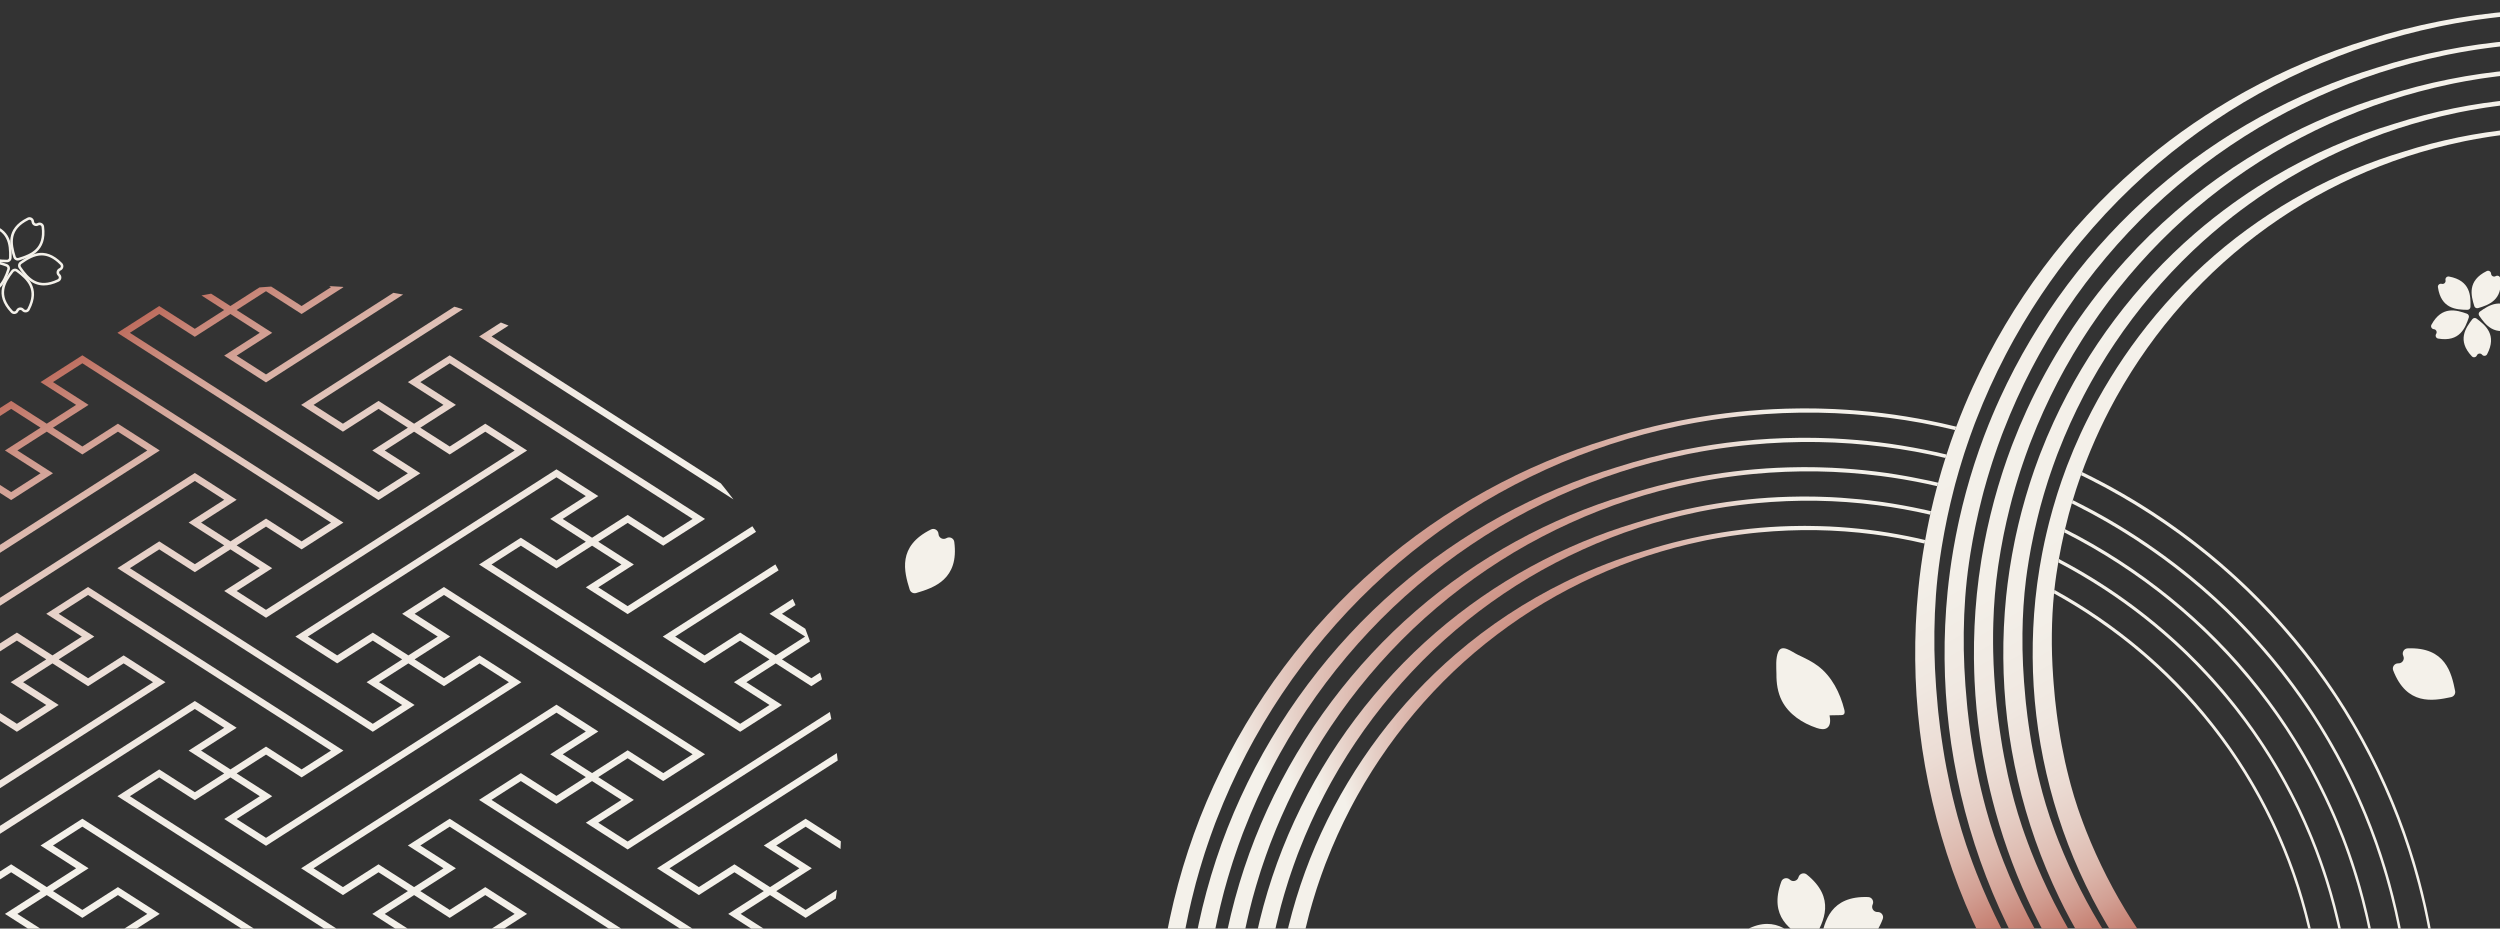 <?xml version="1.0" encoding="UTF-8"?>
<svg id="_レイヤー_2" data-name="レイヤー 2" xmlns="http://www.w3.org/2000/svg" xmlns:xlink="http://www.w3.org/1999/xlink" viewBox="0 0 430 159.714">
  <rect x="0" y="0" width="430" height="159.714" fill="#333333" stroke="none"/>
  <defs>
    <style>
      .cls-1 {
        fill: none;
      }

      .cls-2 {
        fill: #f4f1ea;
      }

      .cls-3 {
        fill: url(#_名称未設定グラデーション_209-2);
      }

      .cls-4 {
        fill: url(#_名称未設定グラデーション_191-5);
      }

      .cls-5 {
        fill: url(#_名称未設定グラデーション_191-4);
      }

      .cls-6 {
        fill: url(#_名称未設定グラデーション_191-2);
      }

      .cls-7 {
        fill: url(#_名称未設定グラデーション_191-3);
      }

      .cls-8 {
        fill: url(#_名称未設定グラデーション_186-3);
      }

      .cls-9 {
        fill: url(#_名称未設定グラデーション_186-4);
      }

      .cls-10 {
        fill: url(#_名称未設定グラデーション_186-5);
      }

      .cls-11 {
        fill: url(#_名称未設定グラデーション_186-2);
      }

      .cls-12 {
        fill: url(#_名称未設定グラデーション_209);
      }

      .cls-13 {
        fill: url(#_名称未設定グラデーション_191);
      }

      .cls-14 {
        fill: url(#_名称未設定グラデーション_186);
      }

      .cls-15 {
        clip-path: url(#clippath);
      }
    </style>
    <clipPath id="clippath">
      <rect class="cls-1" y="0" width="430" height="159.714" transform="translate(430 159.714) rotate(180)"/>
    </clipPath>
    <radialGradient id="_名称未設定グラデーション_191" data-name="名称未設定グラデーション 191" cx="1308.599" cy="495.152" fx="1308.599" fy="495.152" r="46.332" gradientTransform="translate(1584.711 621.189) rotate(-180)" gradientUnits="userSpaceOnUse">
      <stop offset="0" stop-color="#be6d5e"/>
      <stop offset=".164" stop-color="#bf7062"/>
      <stop offset=".334" stop-color="#c47c6e"/>
      <stop offset=".507" stop-color="#cc9083"/>
      <stop offset=".681" stop-color="#d7aba0"/>
      <stop offset=".856" stop-color="#e5cec5"/>
      <stop offset="1" stop-color="#f4f1ea"/>
    </radialGradient>
    <radialGradient id="_名称未設定グラデーション_191-2" data-name="名称未設定グラデーション 191" cx="1310.681" cy="497.678" fx="1310.681" fy="497.678" r="49.133" xlink:href="#_名称未設定グラデーション_191"/>
    <radialGradient id="_名称未設定グラデーション_191-3" data-name="名称未設定グラデーション 191" cx="1312.645" cy="500.204" fx="1312.645" fy="500.204" r="51.999" xlink:href="#_名称未設定グラデーション_191"/>
    <radialGradient id="_名称未設定グラデーション_191-4" data-name="名称未設定グラデーション 191" cx="1314.492" cy="502.73" fx="1314.492" fy="502.73" r="54.929" xlink:href="#_名称未設定グラデーション_191"/>
    <radialGradient id="_名称未設定グラデーション_191-5" data-name="名称未設定グラデーション 191" cx="1316.223" cy="505.256" fx="1316.223" fy="505.256" r="57.922" xlink:href="#_名称未設定グラデーション_191"/>
    <linearGradient id="_名称未設定グラデーション_186" data-name="名称未設定グラデーション 186" x1="1212.474" y1="574.086" x2="1163.717" y2="489.637" gradientTransform="translate(1584.711 621.189) rotate(-180)" gradientUnits="userSpaceOnUse">
      <stop offset="0" stop-color="#f4f1ea"/>
      <stop offset=".42" stop-color="#f3efe8"/>
      <stop offset=".572" stop-color="#f0e8e1"/>
      <stop offset=".68" stop-color="#ecddd5"/>
      <stop offset=".767" stop-color="#e5cdc4"/>
      <stop offset=".842" stop-color="#ddb9ae"/>
      <stop offset=".908" stop-color="#d29f93"/>
      <stop offset=".966" stop-color="#c68173"/>
      <stop offset="1" stop-color="#be6d5e"/>
    </linearGradient>
    <linearGradient id="_名称未設定グラデーション_186-2" data-name="名称未設定グラデーション 186" x1="1216.087" y1="577.829" x2="1166.329" y2="491.646" xlink:href="#_名称未設定グラデーション_186"/>
    <linearGradient id="_名称未設定グラデーション_186-3" data-name="名称未設定グラデーション 186" x1="1219.695" y1="581.58" x2="1168.903" y2="493.606" xlink:href="#_名称未設定グラデーション_186"/>
    <linearGradient id="_名称未設定グラデーション_186-4" data-name="名称未設定グラデーション 186" x1="1223.273" y1="585.347" x2="1171.418" y2="495.531" xlink:href="#_名称未設定グラデーション_186"/>
    <linearGradient id="_名称未設定グラデーション_186-5" data-name="名称未設定グラデーション 186" x1="1226.82" y1="589.129" x2="1173.88" y2="497.435" xlink:href="#_名称未設定グラデーション_186"/>
    <linearGradient id="_名称未設定グラデーション_209" data-name="名称未設定グラデーション 209" x1="1487.429" y1="445.255" x2="1558.293" y2="567.993" gradientTransform="translate(1584.711 621.189) rotate(-180)" gradientUnits="userSpaceOnUse">
      <stop offset="0" stop-color="#f4f1ea"/>
      <stop offset=".42" stop-color="#f3efe8"/>
      <stop offset=".572" stop-color="#f0e8e1"/>
      <stop offset=".68" stop-color="#ecddd5"/>
      <stop offset=".767" stop-color="#e5cdc4"/>
      <stop offset=".842" stop-color="#ddb9ae"/>
      <stop offset=".908" stop-color="#d29f93"/>
      <stop offset=".966" stop-color="#c68173"/>
      <stop offset="1" stop-color="#be6d5e"/>
    </linearGradient>
    <linearGradient id="_名称未設定グラデーション_209-2" data-name="名称未設定グラデーション 209" x1="1458.558" y1="550.501" x2="1511.355" y2="550.501" xlink:href="#_名称未設定グラデーション_209"/>
  </defs>
  <g id="_レイヤー_1-2" data-name="レイヤー 1">
    <g class="cls-15">
      <g>
        <path class="cls-2" d="M359.026,105.513c5.485,3.574,10.557,7.702,15.078,12.333,2.263,2.313,4.394,4.744,6.385,7.28,1.989,2.537,3.844,5.174,5.531,7.912,1.691,2.735,3.233,5.558,4.617,8.454,1.384,2.896,2.615,5.862,3.667,8.889,1.056,3.026,1.949,6.105,2.675,9.221l.139.584.124.587.181.849h.435c-.976-4.75-2.334-9.423-4.071-13.95-3.232-8.428-7.748-16.354-13.355-23.413-7.353-9.292-16.661-17.074-27.081-22.796-.022.204-.041.408-.061.612,1.954,1.076,3.868,2.222,5.735,3.438Z"/>
        <path class="cls-2" d="M361.77,101.271c4.839,3.151,9.376,6.717,13.528,10.661.237.225.474.451.709.679.574.557,1.14,1.12,1.698,1.692,2.393,2.445,4.648,5.017,6.754,7.699,2.104,2.683,4.065,5.472,5.851,8.367,1.789,2.892,3.419,5.877,4.883,8.938,1.463,3.061,2.765,6.197,3.877,9.396,1.116,3.198,2.06,6.452,2.828,9.745l.147.617.132.62.264,1.24c.052.232.097.465.14.698h.432c-1.043-5.375-2.55-10.662-4.513-15.774-3.417-8.905-8.192-17.284-14.122-24.747-2.47-3.118-5.148-6.071-8.001-8.846-.233-.226-.466-.452-.701-.676-6.414-6.111-13.698-11.322-21.552-15.434-.035.195-.068.39-.101.586,2.656,1.393,5.242,2.909,7.749,4.541Z"/>
        <path class="cls-2" d="M364.513,97.029c6.098,3.969,11.749,8.568,16.792,13.73,2.524,2.578,4.902,5.289,7.122,8.117,2.219,2.829,4.287,5.771,6.17,8.822,1.887,3.049,3.606,6.196,5.149,9.422.526,1.101,1.031,2.211,1.516,3.33.119.275.237.55.353.826.801,1.893,1.543,3.809,2.218,5.748,1.177,3.37,2.172,6.799,2.981,10.269l.155.65.139.653.278,1.307c.098.434.17.874.255,1.311l.077.409h.433c-1.104-6-2.754-11.901-4.942-17.598-.341-.887-.698-1.768-1.064-2.645-.183-.438-.368-.875-.557-1.31-3.436-7.911-7.902-15.374-13.269-22.126-8.912-11.241-20.331-20.461-33.134-26.932-.045.189-.09.377-.133.566,3.256,1.647,6.415,3.469,9.461,5.45Z"/>
        <path class="cls-2" d="M356.354,86.583c.318.154.636.308.949.473,3.428,1.732,6.751,3.648,9.954,5.731,6.404,4.167,12.345,9.001,17.649,14.428,2.654,2.71,5.156,5.562,7.491,8.536,2.334,2.975,4.509,6.069,6.49,9.277,1.984,3.206,3.792,6.514,5.415,9.906,1.622,3.392,3.064,6.866,4.297,10.41,1.237,3.542,2.284,7.146,3.135,10.793l.162.683.147.687.292,1.373c.102.457.179.918.269,1.378l.256,1.364h.427c-1.158-6.626-2.953-13.141-5.366-19.421-3.786-9.859-9.08-19.143-15.657-27.414-6.571-8.276-14.427-15.525-23.169-21.443-4.015-2.723-8.221-5.169-12.576-7.315-.054.174-.108.348-.156.523l-.008.03Z"/>
        <g>
          <path class="cls-13" d="M329.753,92.566c-2.204-.48-4.425-.885-6.658-1.212-2.235-.316-4.482-.545-6.734-.701l-1.691-.1-1.693-.06c-.564-.027-1.129-.022-1.694-.031l-.847-.01c-.282-.003-.565.006-.847.008-9.036.081-18.068,1.527-26.689,4.27-4.388,1.309-8.704,2.971-12.889,4.971-.285.136-.569.275-.852.414-6.714,3.297-13.08,7.467-18.855,12.452-4.799,4.145-9.193,8.838-13.073,13.993-3.883,5.158-7.249,10.759-9.982,16.689-2.701,5.839-4.76,12.013-6.156,18.372h3.034c.286-1.332.599-2.657.943-3.971l.156-.608.172-.603.341-1.206c.111-.403.245-.799.365-1.198l.371-1.195.4-1.185c.135-.394.259-.792.407-1.181l.428-1.173.214-.586.229-.58c1.204-3.101,2.575-6.127,4.106-9.064.184-.371.385-.733.584-1.096l.593-1.09c.403-.722.826-1.434,1.236-2.152.434-.704.86-1.413,1.298-2.113l.674-1.041c.226-.345.442-.698.68-1.036,3.684-5.486,7.936-10.532,12.673-15.044,4.744-4.504,9.978-8.461,15.575-11.812,2.803-1.669,5.699-3.179,8.669-4.532,2.971-1.349,6.012-2.55,9.12-3.561,3.106-1.013,6.269-1.86,9.472-2.533l.6-.129.603-.114,1.206-.23c.402-.079.807-.136,1.211-.206l1.212-.199,1.217-.171c.406-.056.811-.12,1.218-.162.815-.09,1.627-.202,2.445-.267,3.265-.312,6.551-.446,9.839-.4,3.288.055,6.577.296,9.849.716,2.95.375,5.883.908,8.788,1.592.035-.202.072-.405.108-.607-.458-.11-.917-.219-1.378-.321Z"/>
          <path class="cls-6" d="M330.813,87.627c-2.33-.507-4.677-.934-7.038-1.278-.031-.004-.062-.008-.093-.012-.216-.03-.432-.056-.648-.085-2.117-.282-4.244-.494-6.375-.641l-1.786-.105-1.789-.063c-.596-.028-1.193-.023-1.789-.032l-.895-.01c-.298-.003-.597.006-.895.009-9.546.089-19.082,1.621-28.185,4.522-12.41,3.721-24.27,10.12-34.403,18.888-5.064,4.383-9.697,9.345-13.783,14.787-4.088,5.442-7.632,11.353-10.511,17.616-2.888,6.26-5.081,12.885-6.549,19.707-.049.23-.096.462-.144.692h3.036c.356-1.758.761-3.504,1.213-5.233l.166-.643.181-.638.361-1.276c.117-.426.258-.845.386-1.267l.392-1.264.422-1.253c.142-.417.275-.837.431-1.249l.452-1.241.227-.62.242-.614c1.272-3.279,2.722-6.478,4.339-9.582.195-.392.407-.774.617-1.158l.627-1.152c.426-.763.872-1.515,1.306-2.273.457-.744.908-1.492,1.37-2.232l.711-1.099c.239-.365.467-.737.718-1.093,3.888-5.792,8.383-11.127,13.392-15.898,5.016-4.763,10.552-8.948,16.471-12.49,2.963-1.765,6.025-3.361,9.164-4.791,3.14-1.426,6.355-2.694,9.638-3.763,3.282-1.071,6.625-1.965,10.009-2.676l.634-.136.637-.121,1.274-.243c.425-.083.853-.144,1.279-.218l1.281-.21.788-.111.498-.07c.26-.036.52-.073.78-.108.169-.023.338-.045.507-.063.861-.096,1.719-.213,2.583-.282,3.45-.33,6.922-.472,10.398-.423,3.475.057,6.952.312,10.411.756,3.062.389,6.109.939,9.126,1.643.044-.2.087-.4.132-.6-.438-.104-.877-.208-1.316-.306Z"/>
          <path class="cls-7" d="M331.874,82.687c-1.02-.222-2.045-.426-3.071-.618-.349-.065-.698-.13-1.047-.192-1.097-.194-2.196-.375-3.299-.535-2.489-.351-4.991-.604-7.499-.776l-1.882-.11-1.884-.066c-.628-.029-1.257-.024-1.885-.033l-.943-.01c-.314-.002-.628.007-.943.01-10.056.098-20.096,1.716-29.68,4.775-6.533,1.969-12.918,4.64-19.005,7.976-6.086,3.337-11.876,7.34-17.206,11.962-10.659,9.242-19.479,20.932-25.534,34.123-3.034,6.592-5.337,13.569-6.877,20.751-.119.557-.232,1.116-.342,1.676h3.042c.42-2.185.909-4.352,1.47-6.495l.175-.677.19-.673.38-1.345c.124-.449.272-.891.406-1.336l.414-1.333.445-1.322c.15-.44.29-.883.454-1.317l.476-1.308.239-.653.254-.647c.517-1.334,1.063-2.654,1.635-3.962.36-.823.731-1.641,1.113-2.454.584-1.242,1.192-2.47,1.824-3.685.206-.413.429-.816.65-1.22l.661-1.214c.449-.804.918-1.596,1.375-2.394.481-.784.955-1.572,1.443-2.351l.748-1.157c.252-.384.493-.775.756-1.151,4.092-6.098,8.83-11.722,14.111-16.752,5.289-5.022,11.126-9.436,17.366-13.169,3.124-1.86,6.351-3.543,9.659-5.05,3.31-1.503,6.697-2.839,10.157-3.965,3.458-1.129,6.98-2.071,10.545-2.82l.668-.143.671-.128,1.343-.256c.447-.087.899-.152,1.348-.23l1.35-.221,1.355-.191c.452-.063.903-.132,1.356-.18.907-.101,1.811-.224,2.722-.297,3.635-.347,7.294-.497,10.957-.445,3.662.06,7.327.328,10.974.795,1.281.163,2.56.354,3.836.569.735.124,1.469.258,2.201.4,1.22.236,2.437.494,3.649.778.053-.199.108-.397.162-.595-.493-.118-.987-.233-1.482-.342Z"/>
          <path class="cls-5" d="M332.934,77.748c-2.582-.561-5.183-1.032-7.797-1.411-2.616-.368-5.246-.634-7.881-.813l-1.978-.114-1.98-.069c-.66-.029-1.32-.025-1.981-.034l-.991-.01c-.33-.002-.66.007-.99.01-6.587.066-13.167.754-19.627,2.042-.183.037-.366.074-.549.112-3.714.761-7.388,1.72-11,2.874-6.859,2.077-13.563,4.89-19.955,8.402-6.39,3.513-12.469,7.726-18.063,12.587-5.593,4.861-10.705,10.36-15.204,16.374-4.498,6.011-8.398,12.541-11.569,19.469-3.179,6.924-5.594,14.253-7.205,21.795-.188.884-.365,1.771-.531,2.66h3.047c.477-2.612,1.049-5.2,1.717-7.757l.184-.712.2-.708.399-1.415c.131-.472.285-.937.427-1.405l.435-1.401.467-1.39c.158-.462.305-.928.477-1.385l.501-1.376.252-.687.267-.681c1.409-3.636,3.015-7.182,4.805-10.619.217-.433.451-.857.683-1.283l.694-1.275c.472-.845.964-1.678,1.445-2.516.504-.824,1.003-1.651,1.515-2.47l.786-1.215c.264-.403.518-.814.794-1.209,4.297-6.404,9.277-12.318,14.831-17.605,5.561-5.281,11.7-9.923,18.261-13.847,3.284-1.956,6.677-3.725,10.155-5.309,3.479-1.58,7.04-2.983,10.675-4.167,3.634-1.186,7.335-2.176,11.082-2.963l.702-.15.705-.134,1.411-.268c.47-.091.944-.16,1.416-.242l1.418-.232,1.423-.201c.475-.066.949-.138,1.425-.189.953-.107,1.904-.235,2.86-.313,3.82-.365,7.666-.523,11.515-.468,3.85.063,7.702.344,11.536.835,3.514.446,7.009,1.084,10.47,1.904.062-.197.126-.393.19-.589-.622-.15-1.246-.295-1.87-.433Z"/>
          <path class="cls-4" d="M205.505,152.603l.193-.747.209-.743.419-1.484c.138-.495.299-.983.447-1.474l.457-1.47.489-1.458c.165-.485.321-.973.501-1.453l.525-1.443.264-.72.28-.714c1.477-3.814,3.161-7.533,5.038-11.138.228-.454.473-.899.716-1.345l.728-1.337c.494-.886,1.01-1.759,1.514-2.637.528-.864,1.051-1.731,1.588-2.588l.823-1.274c.277-.423.543-.852.832-1.267,4.501-6.71,9.724-12.913,15.55-18.459,5.833-5.54,12.274-10.41,19.156-14.526,3.445-2.052,7.003-3.907,10.65-5.568,3.648-1.656,7.382-3.127,11.194-4.369,3.811-1.244,7.69-2.282,11.618-3.107l.736-.157.739-.141,1.479-.281c.493-.095.99-.169,1.485-.253.496-.081.99-.166,1.487-.243l1.492-.211c.498-.069.995-.145,1.494-.198.999-.113,1.996-.245,2.999-.328,4.005-.383,8.037-.548,12.074-.491,4.037.066,8.078.359,12.099.875,3.854.489,7.689,1.199,11.483,2.116.071-.193.141-.387.214-.58-.825-.203-1.653-.398-2.483-.582-2.708-.588-5.435-1.082-8.177-1.478-2.743-.386-5.501-.664-8.264-.85l-2.074-.119-2.076-.072c-.692-.03-1.384-.026-2.076-.035l-1.038-.009c-.346-.002-.692.007-1.038.011-11.075.115-22.124,1.904-32.672,5.281-7.186,2.184-14.209,5.139-20.904,8.828-6.694,3.689-13.062,8.112-18.921,13.212-5.857,5.1-11.21,10.867-15.915,17.168-4.703,6.295-8.781,13.135-12.098,20.396-3.325,7.256-5.851,14.937-7.533,22.838-.257,1.209-.492,2.425-.709,3.644h3.046c.53-3.04,1.183-6.049,1.959-9.019Z"/>
        </g>
        <path class="cls-2" d="M358.21,81.869c.454.219.909.435,1.354.669,3.595,1.816,7.079,3.824,10.436,6.007,6.71,4.365,12.941,9.434,18.506,15.127,2.785,2.843,5.41,5.834,7.86,8.955,2.449,3.121,4.73,6.367,6.809,9.732,2.082,3.363,3.978,6.833,5.681,10.391,1.702,3.558,3.214,7.201,4.508,10.916,1.298,3.714,2.396,7.493,3.288,11.317l.17.716.154.72.307,1.44c.107.479.188.963.282,1.445l.272,1.446c.048.291.096.582.144.873h.432c-1.208-7.251-3.141-14.381-5.78-21.245-3.97-10.336-9.524-20.073-16.425-28.747-6.894-8.679-15.137-16.282-24.296-22.479-4.391-2.978-9.004-5.64-13.786-7.959l-.197.54.282.136Z"/>
        <g>
          <path class="cls-14" d="M353.903,84.786c-.059.184-.116.369-.173.554-.449,1.441-.864,2.895-1.242,4.361-.048.187-.094.374-.141.562-.247.985-.481,1.975-.696,2.97-.108.503-.211,1.008-.311,1.514-.038.193-.076.386-.113.58-.293,1.53-.547,3.071-.761,4.619-.027.198-.056.396-.082.594-.11.836-.209,1.674-.296,2.515-.335,3.31-.491,6.648-.466,9.995.083,13.387,3.19,26.906,9.122,39.191,1.474,3.075,3.143,6.063,4.965,8.959.089.142.181.282.271.424h4.932l-.728-1.055c-.134-.196-.273-.388-.403-.587l-.39-.596-.78-1.192-.752-1.211c-.125-.202-.254-.402-.375-.607l-.361-.615-.724-1.231-.695-1.248c-.092-.167-.186-.332-.277-.499-.023-.042-.047-.084-.069-.126l-.332-.633-.665-1.267-.146-.294-.49-.989c-.105-.214-.215-.426-.317-.642l-.303-.65c-.201-.433-.408-.864-.606-1.3l-.072-.164-.42-.958-.084-.192c-.095-.22-.196-.437-.286-.658l-.272-.664c-.177-.436-.361-.868-.534-1.306-.003-.008-.007-.016-.01-.024l-.303-.79-.212-.553c-.169-.426-.32-.858-.471-1.289l-.453-1.295-.417-1.307-.208-.654-.191-.66c-.058-.201-.116-.402-.174-.603-.064-.223-.128-.446-.192-.669-.005-.017-.01-.034-.015-.051-.116-.445-.232-.89-.348-1.336-.242-.89-.432-1.796-.647-2.701-.387-1.82-.755-3.664-1.039-5.557-.162-.943-.273-1.902-.412-2.866-.062-.483-.112-.971-.17-1.459-.029-.245-.058-.49-.087-.736-.023-.246-.047-.494-.071-.741-.067-.692-.125-1.375-.18-2.055-.033-.41-.063-.817-.091-1.223-.171-2.492-.253-4.917-.222-7.312.027-2.344.145-4.66.374-6.981.02-.204.039-.408.061-.612.094-.872.203-1.744.332-2.619.104-.707.217-1.411.337-2.114.033-.195.067-.391.101-.586.272-1.532.582-3.055.93-4.566.044-.189.089-.378.133-.566.162-.683.33-1.364.508-2.042l.156-.608.171-.603.333-1.177.008-.03c.048-.176.102-.349.156-.523.07-.225.141-.45.209-.675l.371-1.195.4-1.185c.135-.394.259-.792.407-1.181l.022-.061.197-.54.209-.572.214-.586.229-.58c.109-.282.222-.562.334-.843.161-.403.325-.805.492-1.206.995-2.388,2.088-4.729,3.28-7.015.184-.371.386-.733.584-1.096l.593-1.09c.403-.722.826-1.434,1.236-2.151.433-.704.86-1.413,1.298-2.113l.674-1.041c.227-.345.442-.698.68-1.036,3.684-5.486,7.936-10.532,12.673-15.044,4.744-4.504,9.978-8.461,15.575-11.812,2.803-1.669,5.699-3.179,8.669-4.532,2.971-1.349,6.012-2.55,9.12-3.561,3.106-1.013,6.269-1.859,9.472-2.533l.6-.129.603-.114,1.206-.23c.402-.079.807-.136,1.211-.206l.624-.103.588-.097,1.217-.171c.406-.056.811-.12,1.218-.162.235-.026.469-.054.703-.082.304-.036.608-.072.913-.105v-.787c-6.383.616-12.704,1.906-18.818,3.851-11.757,3.506-22.992,9.549-32.596,17.837-4.799,4.144-9.193,8.838-13.073,13.993-3.44,4.57-6.473,9.488-9.021,14.674-.144.292-.286.585-.427.879-.181.378-.359.757-.534,1.137-.823,1.78-1.586,3.591-2.29,5.429-.069.18-.137.36-.204.54-.526,1.401-1.018,2.817-1.474,4.247Z"/>
          <path class="cls-11" d="M349.243,82.783c-.06.185-.121.37-.18.555-.453,1.425-.871,2.864-1.258,4.312-.05.188-.101.376-.15.565-.348,1.336-.669,2.681-.96,4.033-.027.125-.052.252-.078.377-.041.193-.081.386-.12.579-.305,1.495-.576,2.999-.81,4.511-.031.197-.06.394-.09.591-.213,1.43-.395,2.866-.543,4.308-.351,3.493-.513,7.014-.484,10.544.099,14.12,3.382,28.367,9.644,41.321,1.168,2.433,2.452,4.815,3.832,7.143h4.771l-.489-.749-.795-1.281c-.132-.214-.268-.426-.396-.642l-.382-.65-.764-1.302-.734-1.32c-.122-.22-.247-.439-.366-.661l-.352-.669-.703-1.34-.672-1.356c-.111-.227-.227-.451-.335-.679l-.32-.687c-.212-.458-.43-.914-.639-1.374l-.609-1.389c-.1-.232-.207-.462-.302-.696l-.288-.702c-.19-.469-.388-.935-.574-1.406l-.544-1.419c-.178-.45-.338-.906-.497-1.363l-.478-1.369-.441-1.382-.22-.691-.202-.698c-.134-.465-.268-.931-.402-1.398-.122-.47-.245-.94-.368-1.411-.256-.94-.457-1.897-.685-2.853-.41-1.922-.8-3.871-1.1-5.87-.17-.996-.29-2.009-.436-3.028-.065-.511-.119-1.025-.181-1.542-.03-.258-.061-.518-.091-.777-.025-.26-.05-.522-.075-.783-.375-3.876-.564-7.565-.515-11.191.039-3.134.226-6.223.616-9.332.025-.198.052-.395.079-.593.039-.289.076-.579.119-.869.182-1.247.39-2.489.621-3.725.036-.195.074-.389.111-.584.289-1.5.614-2.991.973-4.47.046-.188.091-.376.138-.564.091-.367.184-.733.279-1.098l.166-.643.181-.638.36-1.276c.066-.238.139-.474.212-.71.058-.184.116-.369.172-.553,0-.001,0-.003.001-.004l.392-1.264.422-1.253c.143-.417.275-.837.431-1.249l.177-.486.199-.545.076-.209.227-.62.242-.614c1.272-3.279,2.722-6.478,4.339-9.582.195-.392.407-.774.617-1.158l.627-1.152c.426-.763.872-1.515,1.306-2.273.457-.744.908-1.492,1.37-2.232l.711-1.099c.239-.365.467-.737.718-1.093,3.888-5.792,8.383-11.127,13.392-15.898,2.195-2.084,4.489-4.057,6.871-5.914.931-.726,1.877-1.433,2.835-2.124,2.191-1.58,4.448-3.066,6.765-4.452,2.963-1.765,6.025-3.361,9.164-4.791,3.14-1.426,6.355-2.694,9.638-3.763,3.282-1.071,6.625-1.965,10.009-2.676l.634-.136.637-.121,1.274-.243c.424-.083.853-.144,1.279-.218l1.281-.21,1.286-.181c.429-.059.857-.126,1.287-.171.746-.083,1.492-.18,2.24-.25v-.783c-6.92.633-13.774,2.015-20.399,4.126-7.184,2.154-14.183,5.207-20.77,9.096-.913.539-1.819,1.093-2.716,1.665-1.175.748-2.334,1.525-3.478,2.328-.32.224-.638.451-.955.679-2.227,1.605-4.393,3.311-6.484,5.12-5.064,4.383-9.697,9.345-13.783,14.787-4.088,5.442-7.632,11.353-10.511,17.616-.829,1.796-1.598,3.623-2.312,5.476-.07.182-.141.363-.21.545-.526,1.393-1.019,2.801-1.479,4.221Z"/>
          <path class="cls-8" d="M344.506,81.014c-.062.188-.123.377-.183.566-.454,1.415-.877,2.841-1.269,4.279-.052.191-.102.383-.153.575-.384,1.442-.736,2.895-1.056,4.356-.035.158-.071.316-.105.475-.008.035-.014.071-.022.106-.313,1.47-.592,2.95-.84,4.436-.033.198-.066.396-.098.594-.308,1.914-.562,3.84-.759,5.774-.367,3.675-.535,7.38-.502,11.093.006.767.023,1.534.047,2.302.016.525.036,1.05.061,1.575.15,3.204.455,6.407.911,9.596.281,1.959.617,3.912,1.012,5.856.465,2.287,1.009,4.561,1.63,6.817.026.093.051.185.077.278,1.625,5.831,3.772,11.54,6.428,17.029.797,1.657,1.645,3.291,2.538,4.903h4.626c-.019-.031-.039-.062-.057-.094l-.403-.686-.805-1.373-.774-1.392c-.128-.232-.26-.463-.385-.697l-.37-.705-.74-1.412-.708-1.43c-.117-.239-.239-.475-.352-.716l-.337-.724c-.224-.483-.453-.964-.672-1.449l-.641-1.464c-.106-.245-.217-.487-.318-.734l-.303-.74c-.2-.494-.408-.986-.603-1.482l-.572-1.496c-.187-.474-.355-.955-.523-1.436l-.503-1.443-.465-1.456-.231-.729-.213-.735c-.141-.49-.282-.981-.424-1.473-.129-.495-.259-.99-.389-1.487-.269-.991-.483-1.999-.722-3.006-.434-2.025-.844-4.078-1.162-6.184-.179-1.05-.307-2.116-.46-3.191-.069-.538-.126-1.08-.191-1.625-.032-.272-.064-.545-.096-.819-.026-.274-.053-.55-.079-.825-.281-2.911-.459-5.72-.52-8.478-.011-.499-.018-.997-.021-1.492-.004-.609-.004-1.217.004-1.822.003-.268.01-.535.016-.803.006-.308.013-.617.023-.924.096-3.212.35-6.391.815-9.601.002-.016.004-.033.007-.049.026-.18.055-.36.083-.54.228-1.507.49-3.006.784-4.496.038-.195.076-.39.115-.584.301-1.478.636-2.947,1.002-4.405.047-.188.095-.377.144-.565.036-.139.07-.278.106-.417l.175-.677.19-.673.38-1.345c.112-.405.243-.805.366-1.207.013-.043.027-.086.04-.129l.133-.43.192-.619.088-.284.445-1.321c.15-.44.29-.883.454-1.317l.252-.692.2-.55.024-.066.239-.653.254-.647c1.34-3.457,2.868-6.83,4.572-10.101.206-.413.429-.816.65-1.22l.661-1.214c.449-.804.918-1.596,1.375-2.394.481-.784.955-1.572,1.443-2.351l.748-1.157c.252-.384.493-.775.756-1.151,4.093-6.098,8.83-11.722,14.111-16.752,5.289-5.022,11.126-9.436,17.366-13.169,3.124-1.86,6.351-3.543,9.66-5.05,3.31-1.503,6.697-2.839,10.157-3.965,3.458-1.129,6.98-2.07,10.545-2.82l.668-.143.671-.128,1.343-.256c.447-.087.899-.152,1.348-.23l1.35-.221,1.355-.191c.452-.063.903-.132,1.356-.18.907-.101,1.811-.224,2.722-.298.047-.005.094-.008.142-.013v-.784c-7.458.647-14.845,2.125-21.979,4.402-6.533,1.969-12.918,4.64-19.005,7.976-3.29,1.804-6.493,3.805-9.585,5.991-.149.106-.299.211-.448.317-2.469,1.766-4.864,3.652-7.173,5.654-2.998,2.599-5.85,5.392-8.536,8.357-.472.521-.937,1.049-1.399,1.58-6.253,7.201-11.546,15.356-15.599,24.186-.867,1.883-1.672,3.799-2.418,5.74-.071.185-.144.37-.214.555-.524,1.388-1.016,2.791-1.478,4.205Z"/>
          <path class="cls-9" d="M339.692,79.483c-.062.191-.124.383-.185.574-.452,1.411-.875,2.833-1.268,4.264-.053.194-.106.388-.158.582-.385,1.433-.739,2.876-1.064,4.327-.044.195-.087.39-.129.586-.034.155-.069.31-.103.465-.277,1.301-.529,2.609-.758,3.922-.035.199-.069.398-.103.597-.387,2.297-.701,4.61-.935,6.935-.383,3.858-.557,7.747-.52,11.643.131,15.585,3.765,31.29,10.69,45.582.43.894.875,1.781,1.332,2.662h4.511l-.636-1.145c-.135-.244-.273-.487-.405-.733l-.389-.742-.777-1.485-.744-1.503c-.123-.251-.25-.5-.37-.753l-.354-.761c-.235-.508-.475-1.013-.706-1.523l-.673-1.539c-.111-.257-.228-.512-.333-.771l-.318-.778c-.211-.519-.429-1.036-.633-1.558l-.601-1.572c-.196-.499-.373-1.004-.549-1.509l-.527-1.516-.489-1.529-.243-.766-.224-.772c-.148-.515-.297-1.031-.445-1.548-.136-.52-.273-1.041-.409-1.562-.282-1.041-.509-2.1-.76-3.158-.093-.434-.184-.87-.275-1.307-.353-1.704-.682-3.43-.949-5.191-.001-.006-.002-.012-.003-.018-.186-1.097-.322-2.212-.481-3.334-.073-.565-.133-1.135-.201-1.707-.033-.286-.067-.573-.1-.861-.028-.288-.055-.578-.083-.868-.415-4.292-.617-8.377-.56-12.394.053-4.015.326-7.963.907-11.959.05-.346.105-.692.158-1.038.031-.199.061-.397.093-.596.239-1.483.51-2.959.811-4.427.04-.196.082-.391.123-.587.308-1.461.646-2.913,1.015-4.355.049-.19.095-.381.145-.571l.003-.01.181-.702.2-.708.399-1.415c.131-.472.285-.937.427-1.405l.017-.054.178-.573.241-.775.467-1.39c.158-.462.305-.928.477-1.385l.243-.668.205-.564.052-.144.252-.687.267-.681c1.409-3.636,3.014-7.182,4.805-10.619.217-.433.451-.858.683-1.283l.695-1.275c.472-.845.964-1.678,1.445-2.516.504-.824,1.003-1.651,1.515-2.47l.786-1.215c.264-.403.518-.814.794-1.209,4.297-6.404,9.277-12.318,14.831-17.605,5.561-5.281,11.7-9.923,18.261-13.847,3.284-1.956,6.677-3.725,10.155-5.309,3.479-1.58,7.04-2.983,10.675-4.167,3.634-1.186,7.335-2.176,11.082-2.963l.702-.15.705-.134,1.411-.268c.47-.091.944-.16,1.416-.242l1.418-.232,1.423-.201c.475-.066.949-.138,1.425-.189.953-.107,1.904-.235,2.86-.313.209-.02.418-.037.627-.056v-.783c-7.995.661-15.915,2.23-23.559,4.674-6.859,2.077-13.563,4.89-19.955,8.402-6.39,3.513-12.469,7.726-18.063,12.587-5.593,4.861-10.705,10.36-15.204,16.374-4.498,6.011-8.398,12.541-11.569,19.469-.937,2.042-1.807,4.119-2.61,6.226-.072.188-.143.375-.214.563-.521,1.39-1.011,2.792-1.473,4.206Z"/>
          <path class="cls-10" d="M334.804,78.181c-.064.196-.127.393-.19.589-.448,1.41-.867,2.83-1.259,4.259-.054.198-.109.396-.162.595-.383,1.427-.738,2.864-1.064,4.308-.045.2-.088.4-.132.6-.056.255-.114.509-.168.765-.253,1.191-.485,2.389-.699,3.59-.036.202-.073.404-.108.607-.447,2.583-.805,5.186-1.067,7.802-.399,4.041-.579,8.113-.538,12.192.147,16.318,3.957,32.751,11.212,47.712.068.141.139.281.207.422h4.403l-.154-.293-.814-1.558-.78-1.576c-.129-.263-.262-.525-.387-.79l-.371-.798c-.246-.532-.498-1.063-.739-1.598l-.705-1.614c-.116-.27-.238-.537-.349-.809l-.334-.816c-.221-.545-.449-1.087-.663-1.634l-.629-1.648c-.205-.523-.39-1.053-.575-1.583l-.552-1.59-.512-1.603-.254-.803-.235-.809c-.156-.54-.311-1.081-.467-1.622-.143-.545-.286-1.091-.429-1.638-.295-1.091-.535-2.201-.797-3.311-.481-2.23-.932-4.492-1.285-6.812-.197-1.157-.34-2.331-.507-3.515-.076-.593-.14-1.19-.211-1.79-.035-.3-.07-.601-.105-.902-.029-.302-.058-.605-.088-.91-.435-4.5-.644-8.784-.582-12.995.058-4.21.346-8.35.954-12.541.089-.61.184-1.218.282-1.825.032-.199.066-.398.1-.597.246-1.469.522-2.931.826-4.385.041-.197.082-.395.124-.592.312-1.452.653-2.896,1.022-4.332.035-.136.068-.273.104-.41l.046-.178.147-.569.209-.743.419-1.484c.138-.495.299-.983.447-1.474v-.004s.181-.58.181-.58l.275-.886.489-1.458c.165-.485.321-.973.501-1.453l.154-.424.208-.572.163-.447.264-.72.28-.714c1.477-3.814,3.161-7.533,5.038-11.138.228-.454.473-.899.715-1.345l.728-1.337c.494-.886,1.01-1.759,1.514-2.637.528-.864,1.051-1.731,1.588-2.588l.823-1.274c.277-.423.543-.852.832-1.267,1.888-2.814,3.904-5.538,6.038-8.163.246-.303.495-.605.745-.906,2.741-3.3,5.668-6.439,8.768-9.391,5.833-5.54,12.274-10.41,19.156-14.526,3.445-2.052,7.003-3.907,10.65-5.568,3.648-1.657,7.382-3.127,11.194-4.369,3.811-1.244,7.69-2.282,11.618-3.107l.736-.157.739-.141,1.479-.281c.493-.095.99-.169,1.485-.253.496-.081.991-.166,1.487-.243l1.492-.211c.498-.069.995-.145,1.494-.198.999-.113,1.996-.245,2.999-.328.37-.035.741-.067,1.112-.099v-.78c-8.533.673-16.986,2.333-25.14,4.944-7.186,2.184-14.209,5.14-20.904,8.828-.265.146-.529.295-.793.444-.693.39-1.383.787-2.069,1.192-5.65,3.339-11.042,7.208-16.059,11.577-5.857,5.1-11.21,10.867-15.915,17.168-4.703,6.295-8.781,13.135-12.098,20.396-1.04,2.271-2.003,4.583-2.885,6.931-.072.193-.142.387-.214.58-.514,1.392-1.001,2.796-1.459,4.211Z"/>
        </g>
        <g>
          <polygon class="cls-2" points="1.92 150.031 6.971 153.267 .909 157.151 .849 157.189 6.971 161.111 6.173 161.622 8.313 161.622 9.052 161.149 9.111 161.111 2.99 157.189 8.041 153.953 14.139 157.859 14.163 157.875 20.284 153.953 25.336 157.189 18.416 161.622 20.556 161.622 27.416 157.227 27.476 157.189 20.309 152.597 20.284 152.581 14.163 156.503 9.111 153.267 15.173 149.383 15.233 149.345 9.111 145.423 14.163 142.186 44.499 161.622 46.639 161.622 14.187 140.831 14.163 140.815 7.031 145.385 6.971 145.423 13.093 149.345 8.041 152.581 1.944 148.675 1.92 148.659 -2.273 151.345 -2.273 152.717 1.92 150.031"/>
          <path class="cls-2" d="M113.01,149.345l7.167,4.592.024.016,6.122-3.922,5.051,3.236-6.062,3.884-.06.038,6.121,3.922-.798.511h2.14l.738-.473.06-.038-6.122-3.922,5.052-3.236,6.097,3.906.024.016,5.188-3.324c.071-.499.139-.999.203-1.501l-5.391,3.454-5.052-3.236,6.062-3.884.06-.038-6.122-3.922,5.052-3.236,6.006,3.848c.022-.444.04-.89.056-1.336l-6.037-3.868-.024-.016-7.132,4.57-.06.038,6.122,3.922-5.051,3.236-6.097-3.906-.024-.016-6.122,3.922-5.051-3.236,21.343-13.675h0l.082-.052h0s7.512-4.814,7.512-4.814c-.048-.425-.1-.849-.155-1.272l-30.864,19.774-.06.038Z"/>
          <path class="cls-12" d="M12.09,135.67l.082-.052h0s21.342-13.674,21.342-13.674l5.051,3.236-6.062,3.884-.06.038,6.121,3.922-5.051,3.237-6.098-3.906-.024-.016-7.132,4.57-.06.038,38.514,24.676h2.141l-20.727-13.279-2.816-1.804-14.971-9.592,5.051-3.236,6.098,3.906.024.016,6.121-3.922,5.052,3.236-6.062,3.884-.06.038,7.168,4.592.024.016,43.861-28.102.06-.038-7.167-4.592-.024-.016-6.122,3.922-5.052-3.237,6.062-3.884.06-.038-6.121-3.922,5.052-3.237,42.767,27.401-5.052,3.236-6.097-3.906-.024-.016-6.122,3.922-5.052-3.236,6.062-3.884.06-.038-7.167-4.592-.024-.016-43.862,28.103-.06.038,7.167,4.592.024.016,6.121-3.922,5.051,3.236-6.062,3.884-.06.038,6.121,3.922-.798.511h2.14l.738-.473.06-.038-6.122-3.922,5.052-3.236,6.097,3.906.024.016,6.122-3.922,5.052,3.236-6.92,4.433h2.14l6.86-4.395.06-.038-7.168-4.592-.024-.016-6.122,3.922-5.052-3.236,6.062-3.884.06-.038-6.122-3.922,5.052-3.236,30.336,19.436h2.14l-32.452-20.792-.024-.016-7.132,4.57-.06.038,6.122,3.922-5.052,3.236-6.097-3.906-.024-.016-6.121,3.922-5.052-3.236,41.781-26.769,5.051,3.237-6.062,3.884-.06.038,6.122,3.922-5.051,3.236-6.098-3.906-.024-.016-7.132,4.57-.06.038,37.528,24.044h2.141l-37.528-24.044,5.051-3.236,6.098,3.906.024.016,6.122-3.922,5.051,3.236-6.062,3.884-.06.038,7.168,4.592.024.016,35.029-22.443c-.079-.406-.161-.81-.245-1.214l-34.784,22.286-5.052-3.236,6.062-3.884.06-.038-6.122-3.922,5.052-3.237,6.097,3.906.024.016,7.132-4.57.06-.038-44.883-28.756-.024-.016-7.132,4.569-.06.038,6.122,3.922-5.051,3.236-2.443-1.565-1.169-.749-2.485-1.592-.024-.016-6.122,3.922-5.052-3.236,20.859-13.364.291-.187,1.084-.695,2.802-1.795,17.732-11.36,5.051,3.236-2.397,1.536-.256.164-3.408,2.184-.06.038,6.122,3.921-5.051,3.237-6.098-3.906-.024-.016-7.132,4.57-.06.038,6.476,4.149,1.52.974,36.887,23.633.024.016,7.132-4.57.06-.038-6.122-3.921,5.052-3.236,6.097,3.906.024.016,1.836-1.177c-.107-.388-.216-.776-.328-1.162l-1.508.966-5.052-3.237,4.827-3.093c-.261-.73-.531-1.456-.81-2.178l-4.017-2.574,2.333-1.495c-.157-.356-.317-.71-.479-1.064l-3.934,2.52-.06.038,6.122,3.922-5.052,3.236-6.097-3.906-.024-.016-6.122,3.922-5.052-3.236,17.788-11.396c-.181-.341-.365-.68-.551-1.019l-19.318,12.377-.06.038,7.168,4.592.024.016,6.122-3.922,5.052,3.236-6.062,3.884-.06.038,6.122,3.921-5.052,3.237-42.767-27.4,5.051-3.237,6.098,3.906.024.016,6.122-3.922,5.051,3.237-6.062,3.884-.06.038,7.168,4.591.024.016,22.081-14.147c-.208-.324-.419-.646-.631-.966l-21.45,13.743-5.052-3.236,6.062-3.884.06-.038-6.122-3.922.881-.564,2.399-1.537,1.772-1.135,6.097,3.906.024.016,7.132-4.569.06-.038-37.566-24.069-.425-.272-.187-.12-3.906-2.503-1.813-1.162-.024-.016-7.132,4.57-.06.038,6.122,3.922-5.052,3.236-6.097-3.906-.024-.016-3.604,2.309-2.226,1.426-.291.187-5.052-3.236,25.683-16.455c-.485-.149-.971-.294-1.46-.436l-26.304,16.853-.06.038,7.167,4.591.024.016.579-.371,1.987-1.273,3.555-2.277,5.051,3.235-6.062,3.884-.06.038,6.121,3.922-5.051,3.236-42.767-27.4,5.051-3.236,6.098,3.906.024.016,6.121-3.922,5.052,3.236-6.062,3.883-.06.038,7.168,4.592.024.016,23.587-15.112c-.558-.103-1.117-.203-1.678-.296l-21.909,14.037-5.052-3.236,6.062-3.883.06-.038-6.023-3.859-.099-.064.242-.155,4.809-3.081,3.899,2.498.67.429,1.528.979.024.016,2.205-1.413,4.197-2.689.051-.033.68-.436.06-.038-.09-.057c-.62-.044-1.243-.079-1.866-.111-.162-.008-.324-.018-.486-.025l.301.193-3.674,2.354-1.378.883-5.226-3.348c-.676.042-1.35.091-2.023.148l-3.605,2.31-1.39.891-.822-.527-2.495-1.599c-.555.098-1.108.2-1.66.308l3.907,2.504-5.051,3.236-6.098-3.906-.024-.016-7.132,4.57-.06.038,44.883,28.756.024.016,7.132-4.57.06-.038-6.122-3.922,5.052-3.236,6.097,3.906.024.016,6.122-3.922,5.052,3.236-42.767,27.401-5.052-3.235,6.062-3.884.06-.038-6.122-3.922,5.052-3.236,1.83,1.172,1.031.66,1.746,1.119.41.263,1.08.692.024.016,7.132-4.57.06-.038-2.777-1.779-1.729-1.108L14.187,61.125l-.024-.016-7.132,4.57-.06.038,6.122,3.922-5.052,3.236-6.097-3.906-.024-.016-4.192,2.686v1.371l4.192-2.686,5.051,3.235-6.062,3.884-.06.038,6.122,3.922-5.051,3.236-4.192-2.686v1.371l4.168,2.67.024.016,7.132-4.57.06-.038-6.122-3.922,5.052-3.236,6.097,3.906.024.016,6.121-3.922,5.052,3.236L-2.273,95.173v1.371l29.689-19.022.06-.038-7.167-4.591-.024-.016-6.121,3.921-5.052-3.236,6.062-3.883.06-.038-6.121-3.922,5.052-3.236,42.767,27.4-5.052,3.236-6.097-3.906-.024-.016-6.122,3.922-5.051-3.236,3.572-2.288,1.177-.754,1.313-.841.06-.038-7.167-4.592-.024-.016L-2.273,104.28v1.371l35.786-22.928,1.355.868.513.328,3.183,2.04-6.062,3.883-.06.038,6.121,3.922-5.051,3.237-6.098-3.906-.024-.016-7.132,4.57-.06.038,37.177,23.819.681.436,6.039,3.869.024.016,7.132-4.57.06-.038-6.122-3.921,5.052-3.236,6.097,3.906.024.016,6.122-3.922,5.052,3.236-41.781,26.769-5.052-3.236,6.062-3.884.06-.038-6.122-3.922,5.052-3.236,6.097,3.906.024.016,7.132-4.57.06-.038-43.897-28.124-.024-.016-7.132,4.569-.06.038,6.122,3.922-5.052,3.236-6.097-3.906-.024-.016-5.178,3.318v1.372l5.178-3.318,5.051,3.236-6.062,3.884-.06.038,6.122,3.921-5.051,3.237-5.178-3.318v1.371l5.154,3.302.024.016,7.132-4.57.06-.038-6.121-3.921,5.052-3.236,6.097,3.906.024.016,6.121-3.922,5.052,3.236-21.342,13.674h0s-7.253,4.647-7.253,4.647v1.371l30.675-19.654.06-.038-7.168-4.592-.024-.016-6.121,3.922-5.052-3.237,6.062-3.884.06-.038-6.122-3.922,5.052-3.237,41.781,26.769-5.052,3.236-6.097-3.906-.024-.016-6.122,3.922-5.051-3.236,6.062-3.884.06-.038-7.167-4.591-.024-.016L-2.273,143.501v1.371l14.363-9.202h0ZM63.111,117.299l-.06.038,6.121,3.921-5.051,3.237-41.781-26.769,5.051-3.236,6.098,3.906.024.016,6.121-3.922,5.052,3.236-6.062,3.884-.06.038,7.168,4.591.024.016,44.848-28.734.06-.038-7.168-4.591-.024-.016-6.122,3.921-5.052-3.236,6.062-3.883.06-.038-6.122-3.922,5.052-3.236,1.328.851,3.97,2.544.02.013.451.289,13.307,8.526.344.221,22.36,14.326-5.052,3.236-6.097-3.906-.024-.016-6.122,3.921-5.052-3.236,6.062-3.884.06-.038-7.167-4.592-.024-.016-18.758,12.018-3.216,2.06-22.874,14.655-.06.038,7.167,4.592.024.016,6.122-3.922,1.545.99.205.131,2.521,1.615.781.5-6.062,3.884Z"/>
          <path class="cls-3" d="M106.294,73.18l19.859,12.723c-.702-.932-1.422-1.85-2.159-2.754l-39.451-25.276,2.924-1.874c-.437-.18-.875-.356-1.315-.529l-3.69,2.365-.06.038,23.28,14.915.611.392Z"/>
        </g>
        <g>
          <g>
            <path class="cls-2" d="M310.868,161.641c-2.824-1.57-6.712-3.926-4.474-10.024.22-.6.995-.764,1.458-.324h0c.492.468,1.306.243,1.487-.411v-.002c.171-.616.92-.873,1.417-.472,5.057,4.077,2.936,8.098,1.324,10.896-.245.426-.783.575-1.213.336Z"/>
            <path class="cls-2" d="M313.186,161.646c.62-3.171,1.659-7.597,8.15-7.353.639.024,1.034.71.758,1.287h0c-.293.613.172,1.317.851,1.287h.002c.638-.028,1.114.605.887,1.201-2.315,6.069-6.794,5.295-9.954,4.627-.481-.102-.789-.567-.695-1.05Z"/>
            <path class="cls-2" d="M310.149,163.844c-2.366,2.201-5.808,5.17-10.916,1.158-.503-.395-.419-1.183.143-1.487h0c.597-.323.635-1.167.068-1.542h-.002c-.533-.354-.546-1.145-.011-1.494,5.44-3.549,8.609-.29,10.772,2.107.329.365.305.923-.055,1.258Z"/>
          </g>
          <path class="cls-2" d="M156.465,101.406c-.961-3.084-2.151-7.472,3.676-10.343.573-.282,1.248.133,1.279.772h0c.033.678.778,1.077,1.361.728h.002c.548-.329,1.268.001,1.351.635.849,6.44-3.46,7.888-6.558,8.802-.471.139-.964-.124-1.11-.593Z"/>
          <path class="cls-2" d="M421.59,119.905c-3.159.676-7.638,1.459-9.964-4.606-.229-.597.247-1.23.885-1.203h0c.679.029,1.143-.676.85-1.288v-.002c-.277-.576.117-1.262.756-1.287,6.49-.256,7.539,4.167,8.166,7.335.095.482-.212.948-.692,1.051Z"/>
          <g>
            <path class="cls-2" d="M425.58,52.649c-.56-1.797-1.253-4.354,2.142-6.027.334-.165.727.078.745.45h0c.019.395.453.627.793.424h0c.319-.192.739,0,.787.37.494,3.752-2.016,4.596-3.821,5.129-.275.081-.562-.072-.647-.346Z"/>
            <path class="cls-2" d="M426.555,53.582c1.536-1.088,3.753-2.537,6.393.174.26.267.151.715-.197.848h0c-.37.141-.457.625-.159.885h0c.28.246.227.704-.109.864-3.416,1.63-4.994-.497-6.058-2.049-.162-.236-.105-.556.129-.722Z"/>
            <path class="cls-2" d="M425.97,54.799c1.51,1.125,3.573,2.786,1.81,6.134-.174.33-.634.364-.867.074h0c-.248-.308-.735-.241-.891.123h0c-.146.343-.598.434-.855.164-2.605-2.745-1.07-4.903.077-6.395.175-.227.497-.272.726-.101Z"/>
            <path class="cls-2" d="M424.632,54.617c-.603,1.783-1.545,4.259-5.275,3.617-.367-.063-.542-.49-.339-.802h0c.217-.331.002-.774-.392-.809h-.001c-.371-.033-.597-.435-.419-.762,1.805-3.326,4.333-2.533,6.106-1.903.27.096.412.389.32.66Z"/>
            <path class="cls-2" d="M424.391,53.289c-1.882-.023-4.528-.153-5.07-3.899-.053-.369.298-.667.658-.57h0c.382.104.737-.237.649-.623h0c-.083-.364.23-.703.596-.635,3.721.689,3.748,3.338,3.697,5.219-.008.286-.242.512-.529.508Z"/>
          </g>
          <g>
            <path class="cls-2" d="M3.042,44.818c-.337,0-.651-.218-.754-.554h0c-.569-1.824-1.52-4.876,2.446-6.83.232-.116.508-.104.736.029.232.137.378.378.392.647.006.124.075.234.186.293.11.059.237.057.346-.009.233-.139.514-.15.757-.033.237.115.399.337.433.597.577,4.382-2.488,5.287-4.321,5.828-.073.021-.147.032-.221.032ZM5.075,37.792c-.051,0-.1.011-.147.035-3.35,1.65-2.934,4.02-2.222,6.306h0c.057.184.247.288.434.231,2.296-.677,4.497-1.649,4.009-5.351-.015-.113-.084-.207-.189-.259-.109-.051-.235-.046-.339.015-.241.145-.533.151-.779.02-.247-.132-.403-.378-.418-.658-.006-.121-.072-.229-.176-.291-.054-.032-.114-.048-.172-.048Z"/>
            <path class="cls-2" d="M7.533,49.098c-2.257,0-3.481-1.786-4.294-2.971-.243-.354-.156-.843.194-1.09h0c1.558-1.104,4.166-2.952,7.251.216.182.188.257.453.2.71-.058.263-.242.476-.493.572-.117.045-.2.145-.222.268-.022.124.02.243.115.326.204.178.302.443.265.71-.036.26-.198.483-.433.595-.987.471-1.842.664-2.583.664ZM7.161,43.933c-1.247,0-2.387.691-3.475,1.462h0c-.158.111-.195.324-.086.484,1.353,1.974,2.956,3.769,6.327,2.159.104-.05.171-.144.188-.259.016-.121-.027-.24-.118-.319-.212-.185-.309-.459-.259-.735.049-.277.235-.501.497-.6.112-.043.195-.14.222-.258.025-.114-.006-.227-.086-.309-1.155-1.186-2.216-1.625-3.209-1.625Z"/>
            <path class="cls-2" d="M2.448,54.011c-.211,0-.414-.085-.561-.24-3.044-3.207-1.095-5.74.069-7.254.261-.339.753-.408,1.096-.152h0c1.532,1.14,4.096,3.05,2.036,6.963-.122.231-.351.384-.614.409-.266.028-.528-.084-.696-.292-.08-.099-.198-.142-.324-.129-.125.017-.225.094-.276.211-.104.247-.325.424-.591.472-.047.009-.094.012-.14.012ZM2.58,46.647c-.104,0-.207.047-.277.138-1.46,1.897-2.67,3.976-.098,6.685.078.083.193.116.305.098.119-.021.218-.1.266-.211.11-.259.341-.436.619-.474.271-.039.548.069.724.289.075.093.195.149.313.13.116-.011.214-.075.268-.176,1.74-3.305.01-4.978-1.91-6.408h0c-.063-.047-.137-.07-.21-.07Z"/>
            <path class="cls-2" d="M-3.036,50.619c-.393,0-.82-.037-1.285-.117-.258-.045-.474-.215-.58-.456-.107-.247-.084-.528.063-.753.069-.104.076-.234.022-.347-.055-.112-.161-.186-.285-.197-.269-.024-.504-.18-.632-.417-.124-.232-.124-.508,0-.736,2.11-3.886,5.119-2.817,6.921-2.177.404.143.621.59.483.996h0c-.546,1.617-1.422,4.205-4.708,4.205ZM-1.683,45.234c-1.331,0-2.599.607-3.665,2.57-.055.1-.054.217,0,.32.057.107.164.177.283.188.281.025.52.191.642.444.122.252.103.543-.051.777-.066.101-.076.228-.027.339.046.107.139.18.252.199,3.673.631,4.736-1.529,5.504-3.796h0c.062-.183-.033-.378-.216-.443-.907-.322-1.829-.597-2.724-.597Z"/>
            <path class="cls-2" d="M1.207,45.116h-.009c-1.91-.023-5.107-.062-5.739-4.437-.038-.259.057-.517.255-.692.202-.178.477-.244.735-.173.123.033.246.002.337-.086.092-.088.128-.209.099-.333-.06-.262.016-.535.203-.73.182-.19.445-.274.7-.227,4.346.805,4.259,4,4.207,5.91-.012.432-.358.767-.789.767ZM1.203,44.677h.004c.191,0,.345-.149.35-.341.065-2.393-.179-4.786-3.85-5.466-.112-.025-.223.015-.304.099-.084.087-.118.21-.091.327.062.274-.021.554-.223.747-.202.193-.48.267-.755.193-.116-.031-.239-.002-.331.078-.087.078-.128.188-.112.301.535,3.695,2.917,4.033,5.311,4.062h0Z"/>
          </g>
          <path class="cls-2" d="M314.782,123.036c.608-.011,1.216-.021,1.825-.032.18-.003.376-.012.513-.129.218-.185.173-.528.103-.806-.729-2.902-2.155-5.74-4.549-7.535-1.034-.775-2.212-1.331-3.38-1.882-1.116-.526-2.796-1.98-3.44-.522-.467,1.056-.327,2.65-.307,3.781-.017,1.583.206,3.185.929,4.61,1.18,2.323,3.531,3.867,6.002,4.693.6.2,1.317.347,1.82-.037.609-.465.525-1.389.382-2.141.034,0,.068-.001.102-.002Z"/>
        </g>
      </g>
    </g>
  </g>
</svg>